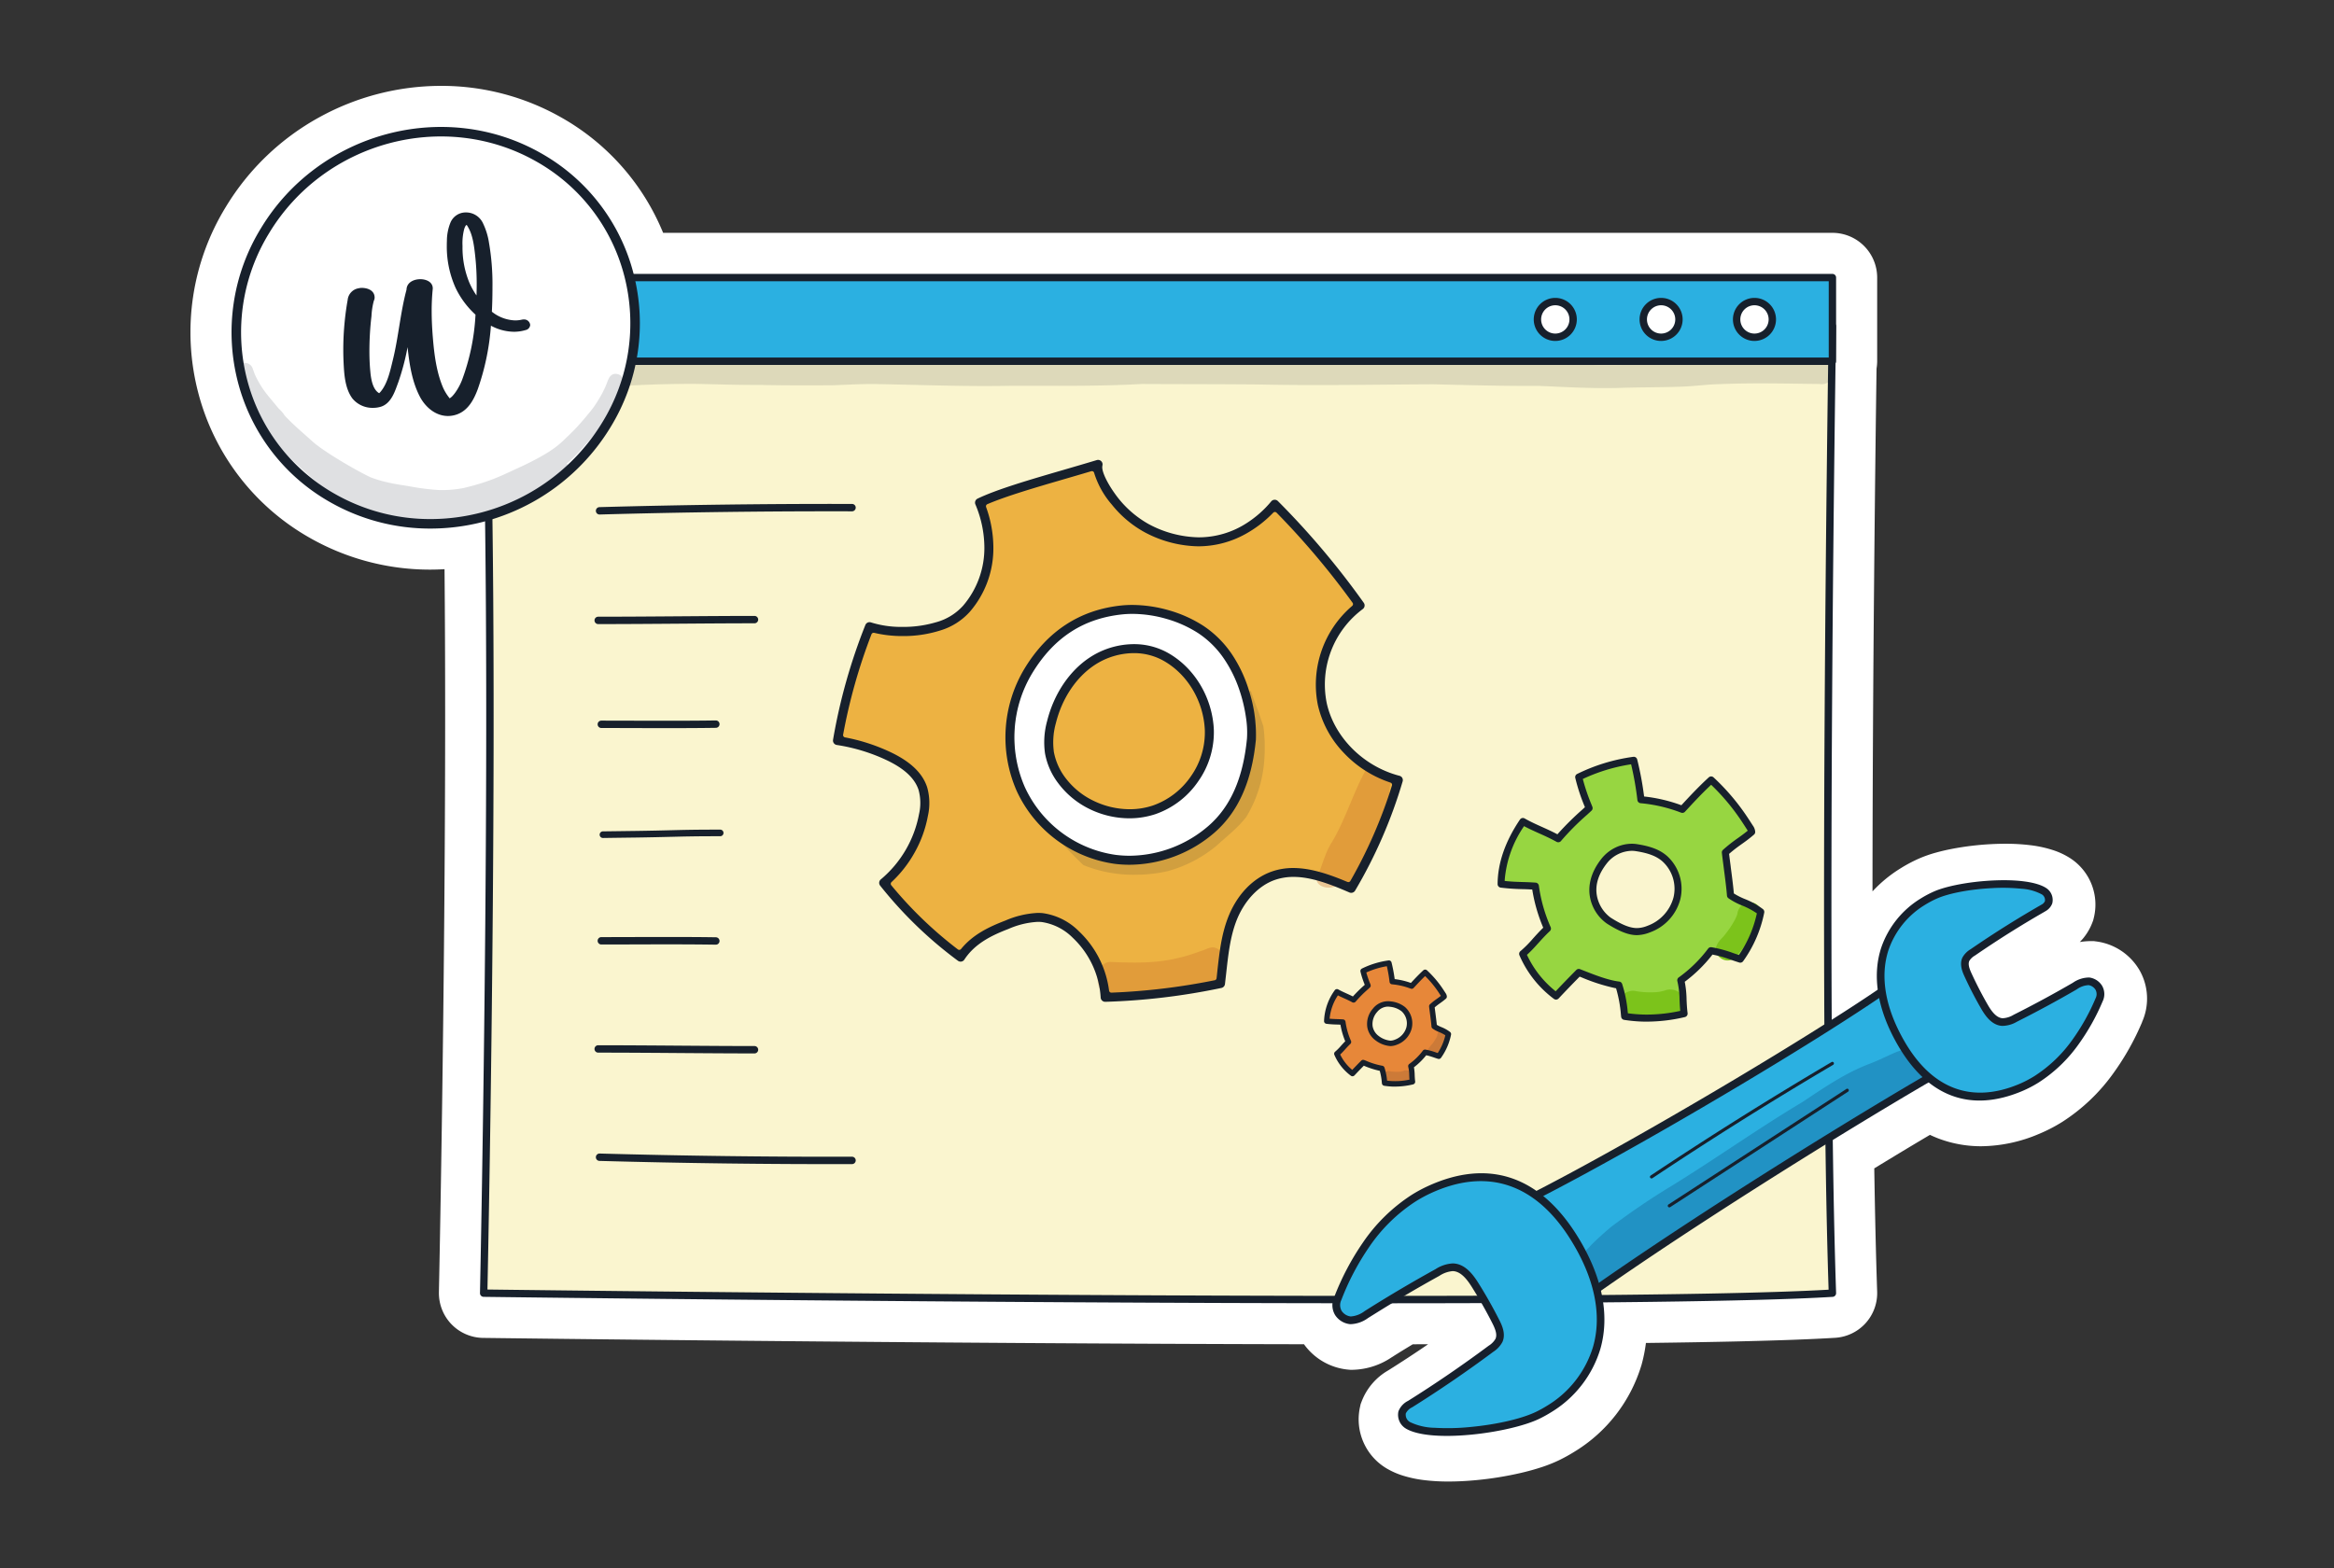 <svg xmlns="http://www.w3.org/2000/svg" xmlns:xlink="http://www.w3.org/1999/xlink" width="625" height="420" viewBox="0 0 625 420">
  <rect x="0" y="0" width="625" height="420" fill="#333333" stroke="none"/>
  <defs>
    <clipPath id="clip-path">
      <rect id="Rectangle_7136" data-name="Rectangle 7136" width="625" height="420" transform="translate(14406 2299)" fill="#e2e2e2" stroke="#c6c6c6" stroke-width="2" stroke-dasharray="10"/>
    </clipPath>
    <clipPath id="clip-path-2">
      <rect id="Rectangle_7147" data-name="Rectangle 7147" width="523.942" height="373.84" fill="none"/>
    </clipPath>
    <clipPath id="clip-path-3">
      <rect id="Rectangle_7139" data-name="Rectangle 7139" width="361.677" height="7.825" transform="translate(78.084 73.133)" fill="none"/>
    </clipPath>
    <clipPath id="clip-path-4">
      <rect id="Rectangle_7138" data-name="Rectangle 7138" width="361.673" height="7.823" transform="translate(78.086 73.135)" fill="none"/>
    </clipPath>
    <clipPath id="clip-path-5">
      <rect id="Rectangle_7141" data-name="Rectangle 7141" width="103.591" height="49.395" transform="translate(12.345 74.205)" fill="none"/>
    </clipPath>
    <clipPath id="clip-path-6">
      <rect id="Rectangle_7140" data-name="Rectangle 7140" width="103.591" height="49.387" transform="translate(12.345 74.213)" fill="none"/>
    </clipPath>
    <clipPath id="clip-path-7">
      <rect id="Rectangle_7143" data-name="Rectangle 7143" width="56.032" height="49.241" transform="translate(231.665 162.089)" fill="none"/>
    </clipPath>
    <clipPath id="clip-path-8">
      <rect id="Rectangle_7142" data-name="Rectangle 7142" width="56.027" height="49.236" transform="translate(231.67 162.094)" fill="none"/>
    </clipPath>
    <clipPath id="clip-path-9">
      <rect id="Rectangle_7144" data-name="Rectangle 7144" width="20.255" height="32.216" transform="translate(301.575 182.583)" fill="none"/>
    </clipPath>
    <clipPath id="clip-path-10">
      <rect id="Rectangle_7146" data-name="Rectangle 7146" width="34.132" height="13.165" transform="translate(242.927 230.758)" fill="none"/>
    </clipPath>
    <clipPath id="clip-path-11">
      <rect id="Rectangle_7145" data-name="Rectangle 7145" width="34.132" height="13.164" transform="translate(242.927 230.758)" fill="none"/>
    </clipPath>
    <clipPath id="clip-path-12">
      <rect id="Rectangle_7148" data-name="Rectangle 7148" width="17.214" height="7.599" transform="translate(382.849 242.038)" fill="none"/>
    </clipPath>
    <clipPath id="clip-path-13">
      <rect id="Rectangle_7149" data-name="Rectangle 7149" width="12.201" height="15.587" transform="translate(408.481 218.685)" fill="none"/>
    </clipPath>
    <clipPath id="clip-path-15">
      <rect id="Rectangle_7150" data-name="Rectangle 7150" width="91.658" height="63.098" transform="translate(372.803 257.667)" fill="none"/>
    </clipPath>
    <clipPath id="clip-path-16">
      <rect id="Rectangle_7152" data-name="Rectangle 7152" width="8.066" height="3.597" transform="translate(319.207 263.701)" fill="none"/>
    </clipPath>
    <clipPath id="clip-path-17">
      <rect id="Rectangle_7151" data-name="Rectangle 7151" width="8.064" height="3.56" transform="translate(319.209 263.738)" fill="none"/>
    </clipPath>
    <clipPath id="clip-path-18">
      <rect id="Rectangle_7154" data-name="Rectangle 7154" width="5.716" height="7.303" transform="translate(331.217 252.797)" fill="none"/>
    </clipPath>
    <clipPath id="clip-path-19">
      <rect id="Rectangle_7153" data-name="Rectangle 7153" width="5.716" height="7.302" transform="translate(331.217 252.798)" fill="none"/>
    </clipPath>
  </defs>
  <g id="maintenance-wordpress-illustration-grand" transform="translate(-14406 -2299)" clip-path="url(#clip-path)">
    <g id="Groupe_9209" data-name="Groupe 9209" transform="translate(14457 2322)">
      <g id="Groupe_9208" data-name="Groupe 9208" clip-path="url(#clip-path-2)">
        <path id="Tracé_33776" data-name="Tracé 33776" d="M522.593,250.778a15.34,15.34,0,0,0-.692-13.936l-.089-.156-.1-.153a15.762,15.762,0,0,0-11.3-7.352l-.737-.1h-.745a18.679,18.679,0,0,0-2.995.247,14.941,14.941,0,0,0,3.35-5.2l.221-.584.154-.606a14.8,14.8,0,0,0-6.35-16.094,19.663,19.663,0,0,0-4.292-2.048,31.554,31.554,0,0,0-6.29-1.4,54.292,54.292,0,0,0-6.707-.39q-1.854,0-3.8.1a77.382,77.382,0,0,0-10.246,1.216c-1.617.307-3.172.664-4.673,1.086a33.607,33.607,0,0,0-4.411,1.554,38.853,38.853,0,0,0-4.819,2.542l0,0c-.021.013-.041.028-.063.041l-.035.02h0a35.834,35.834,0,0,0-7.554,6.2c.027-58.1.751-116.307,1.084-140.057a12.045,12.045,0,0,0,.166-1.918V51.339a11.994,11.994,0,0,0-11.992-11.972H126.571a62.814,62.814,0,0,0-27.265-30.9A65.008,65.008,0,0,0,67.107,0,67.714,67.714,0,0,0,34.5,8.413a66.887,66.887,0,0,0-25.01,23.98A64.16,64.16,0,0,0,2.06,82.105a62.8,62.8,0,0,0,29.986,39.01,65.008,65.008,0,0,0,32.07,8.462h.129c1.266,0,2.53-.044,3.792-.117.116,12.728.166,25.911.166,39.138,0,76-1.647,153.419-1.672,154.517l0,.09v.159a12.03,12.03,0,0,0,3.26,8.235l.111.118.115.115a12.021,12.021,0,0,0,8.249,3.535h.112c1.855.023,117.672,1.515,219.806,1.7a16.429,16.429,0,0,0,11.881,6.8l.648.057.65-.018a19.355,19.355,0,0,0,10.249-3.311l.1-.063.013-.008.319-.191.183-.128,1.378-.864c1.226-.766,2.47-1.511,3.708-2.264l4.1-.005q-5.28,3.616-10.674,7a16.251,16.251,0,0,0-7.076,8.218l-.306.792-.182.83a15.289,15.289,0,0,0,7.241,16.478,20.631,20.631,0,0,0,4.053,1.8,31.771,31.771,0,0,0,6.022,1.286,52.553,52.553,0,0,0,6.368.358h.011q3.615,0,7.6-.387a90.873,90.873,0,0,0,11.865-1.93c1.86-.436,3.641-.925,5.338-1.48a38.471,38.471,0,0,0,4.9-1.952q2.023-.988,3.937-2.177v0l.069-.044c.02-.013.041-.024.061-.036v0a40.95,40.95,0,0,0,17.9-23.146l.039-.128.036-.13a41.151,41.151,0,0,0,1.133-5.7c9.127-.112,17.544-.253,25.039-.429,10.449-.245,19.112-.554,25.619-.953a11.99,11.99,0,0,0,11.266-11.967c0-.121,0-.241-.006-.361v-.04c-.331-9.819-.582-20.989-.772-33.017,5.26-3.211,10.3-6.248,14.909-8.977.756.355,1.524.687,2.307.986l.029.012.028.01a32.2,32.2,0,0,0,11.37,2.041,40.243,40.243,0,0,0,15.49-3.312l.005,0a42.387,42.387,0,0,0,6.142-3.174l.062-.038.063-.041a49.87,49.87,0,0,0,13.66-13.048,69.482,69.482,0,0,0,7.653-13.629Z" fill="#fff"/>
        <path id="Tracé_33777" data-name="Tracé 33777" d="M78.524,323.381s3.788-175.019,0-259.009H439.687s-2.83,175.128,0,259.009c-63.445,3.9-361.163,0-361.163,0" fill="#faf5cf"/>
        <path id="Tracé_33778" data-name="Tracé 33778" d="M318,326.088c-106.225,0-237.514-1.693-239.494-1.719a.987.987,0,0,1-.976-1v-.01c.038-1.751,3.745-175.948,0-258.943a.989.989,0,0,1,.944-1.032H439.684a.992.992,0,0,1,.988,1v.01c-.028,1.751-2.794,176.061,0,258.959a.987.987,0,0,1-.927,1.02c-21.029,1.29-68.211,1.721-121.743,1.721M79.53,322.406c18.956.241,296.361,3.689,359.134.045-2.636-80.01-.207-242.73.016-257.09H79.555c3.525,80.156.273,242.732-.024,257.044" fill="#17202c"/>
        <rect id="Rectangle_7137" data-name="Rectangle 7137" width="361.163" height="22.408" transform="translate(78.524 51.356)" fill="#2bb0e1"/>
        <path id="Tracé_33779" data-name="Tracé 33779" d="M439.684,74.752H78.521a.989.989,0,0,1-.988-.988V51.356a.989.989,0,0,1,.988-.99H439.684a.987.987,0,0,1,.988.99V73.764a.988.988,0,0,1-.988.988M79.511,72.774H438.7V52.338H79.511Z" fill="#17202c"/>
        <path id="Tracé_33780" data-name="Tracé 33780" d="M360.7,62.558a4.778,4.778,0,1,1,4.778,4.778,4.778,4.778,0,0,1-4.778-4.778" fill="#fff"/>
        <path id="Tracé_33781" data-name="Tracé 33781" d="M365.476,68.326a5.767,5.767,0,1,1,5.766-5.768v0a5.773,5.773,0,0,1-5.766,5.766m0-9.556a3.79,3.79,0,1,0,3.79,3.79,3.79,3.79,0,0,0-3.79-3.79" fill="#17202c"/>
        <path id="Tracé_33782" data-name="Tracé 33782" d="M389.036,62.558a4.778,4.778,0,1,1,4.778,4.778,4.778,4.778,0,0,1-4.778-4.778" fill="#fff"/>
        <path id="Tracé_33783" data-name="Tracé 33783" d="M393.814,68.326a5.767,5.767,0,1,1,5.765-5.768v0a5.772,5.772,0,0,1-5.765,5.766m0-9.556a3.79,3.79,0,1,0,3.79,3.79,3.791,3.791,0,0,0-3.79-3.79" fill="#17202c"/>
        <g id="Groupe_9189" data-name="Groupe 9189" opacity="0.129">
          <g id="Groupe_9188" data-name="Groupe 9188">
            <g id="Groupe_9187" data-name="Groupe 9187" clip-path="url(#clip-path-3)">
              <g id="Groupe_9186" data-name="Groupe 9186">
                <g id="Groupe_9185" data-name="Groupe 9185" clip-path="url(#clip-path-4)">
                  <path id="Tracé_33784" data-name="Tracé 33784" d="M438.425,74.783a2.824,2.824,0,0,0-1.446-.362c-.9-.1-1.812-.01-2.711-.111-3.7-.178-7.4-.273-11.1-.352-11.117-.379-22.192.9-33.3.707-5.653.063-11.307.243-16.96.008-4.379-.036-8.734-.494-13.109-.6-12.65.083-25.281-.929-37.931-.634q-16.466.219-32.928-.178c-8.764-.089-17.525-.008-26.289-.065-7.307-.279-14.587.466-21.89.454-15.992.227-32,.257-47.985-.219-5.833-.091-11.676-.288-17.5.083-4.889.283-9.789.1-14.684.168-5.42-.018-10.84-.069-16.262-.087-6.386-.275-12.777-.421-19.167-.194-5.211.008-10.408.407-15.614.559-4.794.01-9.587.085-14.381.067a103.7,103.7,0,0,0-10.666-.186c-1.865.162-4.039-.484-5.507.956a3.233,3.233,0,0,0,2.266,5.472c4.2.138,8.422-.036,12.617.364,6.169.2,12.36.233,18.525-.067,7.566-.488,15.144-.763,22.728-.747,5.857.117,11.712.326,17.572.294,6.426.128,12.856.128,19.282.081,4.173-.134,8.343-.425,12.522-.3,11.642.217,23.279.664,34.927.445,11.763-.032,23.532.168,35.283-.484,10.495.057,20.991.03,31.485.134,15.571.344,31.14.01,46.708-.051,9.453.225,18.9.478,28.359.433,7.082.31,14.17.727,21.262.539,5.647-.2,11.3-.13,16.948-.348,3.409-.124,6.8-.611,10.206-.678,8.854-.36,17.713-.132,26.563-.032a3.228,3.228,0,0,0,2.739-.779,2.768,2.768,0,0,0-.553-4.3" fill="#17202c"/>
                </g>
              </g>
            </g>
          </g>
        </g>
        <path id="Tracé_33785" data-name="Tracé 33785" d="M414.037,62.558a4.778,4.778,0,1,1,4.778,4.778,4.778,4.778,0,0,1-4.778-4.778" fill="#fff"/>
        <path id="Tracé_33786" data-name="Tracé 33786" d="M418.815,68.326a5.767,5.767,0,1,1,5.766-5.768v0a5.773,5.773,0,0,1-5.766,5.766m0-9.556a3.79,3.79,0,1,0,3.79,3.79,3.79,3.79,0,0,0-3.79-3.79" fill="#17202c"/>
        <path id="Tracé_33787" data-name="Tracé 33787" d="M19.976,38.778c15.238-25.2,48.049-33.99,73.288-19.626S126.61,65.593,111.373,90.8s-48.049,33.991-73.288,19.626S4.739,63.978,19.976,38.778" fill="#fff"/>
        <g id="Groupe_9194" data-name="Groupe 9194" opacity="0.14">
          <g id="Groupe_9193" data-name="Groupe 9193">
            <g id="Groupe_9192" data-name="Groupe 9192" clip-path="url(#clip-path-5)">
              <g id="Groupe_9191" data-name="Groupe 9191">
                <g id="Groupe_9190" data-name="Groupe 9190" clip-path="url(#clip-path-6)">
                  <path id="Tracé_33788" data-name="Tracé 33788" d="M113.895,77.136c-1.686-.032-2.049,1.686-2.565,2.945a28.4,28.4,0,0,1-2.14,4.113,25.6,25.6,0,0,1-2.87,3.924c.2-.2-1.551,1.933-3.448,3.936-1.749,1.784-1.445,1.432-2.63,2.565-2.59,2.609-5.68,4.475-11.391,7.232-5.34,2.4-7.849,3.939-15.484,5.822a30.083,30.083,0,0,1-6.957.582,63.3,63.3,0,0,1-7.13-.879h.04c-2.042-.375-4.109-.613-6.133-1.079a32.927,32.927,0,0,1-4.893-1.425c-3.634-1.668-12.964-7.1-15.785-9.779-2.136-1.942-4.367-3.788-6.38-5.859-1.684-1.662-.616-.921-2.376-2.7-.038-.032-.078-.048-.117-.078-2.8-3.486-4.285-4.777-6.249-8.843-.261-.6-.146-.318-.677-1.775a2.221,2.221,0,0,0-4.283,0,4.574,4.574,0,0,0,.564,2.751,32.863,32.863,0,0,0,3.093,5.728c.755,1.168,1.564,2.294,2.405,3.392a2.5,2.5,0,0,0-.947,1.882,2.524,2.524,0,0,0-.566-.2c-1.594-.475,18.386,19.989,27.713,24.493,7.763,3.7,28.652,3.3,26.1,3.381-8.741.765-15.991.41-22.857-1.673,2.577.3,5.2.352,7.778.558,2.99.182,5.954.707,8.952.781a75.148,75.148,0,0,0,9.629-.387,81.078,81.078,0,0,0,16.082-5.507,40.07,40.07,0,0,0,8.931-5.7c.6-.583,1.438-1.022,1.721-1.843a2.3,2.3,0,0,0-.254-2.337,32.913,32.913,0,0,0,4.043-3.99c.74-.838,3.1-3.292,4.836-5.611,1.227-1.8,2.357-3.67,3.478-5.539a37.762,37.762,0,0,0,2.414-5.3c.831-1.558.356-3.471-1.651-3.58m-92.1,19.541c-.348-.633-.714-1.258-1.074-1.885.851,1.019,1.707,2.038,2.593,3.027a36.1,36.1,0,0,0,3.163,4.594c-.119-.116-.246-.223-.362-.34a33.887,33.887,0,0,1-4.32-5.4" fill="#17202c"/>
                </g>
              </g>
            </g>
          </g>
        </g>
        <path id="Tracé_33789" data-name="Tracé 33789" d="M64.237,118.581a53.979,53.979,0,0,1-26.782-7.045A51.807,51.807,0,0,1,12.71,79.351a53.2,53.2,0,0,1,6.174-41.228C34.451,12.374,68.1,3.368,93.894,18.05a51.805,51.805,0,0,1,24.745,32.187,53.2,53.2,0,0,1-6.176,41.227,56.47,56.47,0,0,1-48.226,27.118M21.067,39.445h0a50.671,50.671,0,0,0-5.888,39.264,49.279,49.279,0,0,0,23.538,30.612,51.458,51.458,0,0,0,25.533,6.715,53.9,53.9,0,0,0,46.031-25.892,50.667,50.667,0,0,0,5.888-39.262A49.278,49.278,0,0,0,92.632,20.268c-24.6-14-56.707-5.4-71.566,19.177" fill="#17202c"/>
        <path id="Tracé_33790" data-name="Tracé 33790" d="M89.235,62.567a2.214,2.214,0,0,0-.5.057,8.072,8.072,0,0,1-1.78.2,10.515,10.515,0,0,1-6.242-2.333c.1-1.943.148-3.876.157-5.776,0-.224,0-.449,0-.673a64.98,64.98,0,0,0-.921-11.982,18.442,18.442,0,0,0-1.581-5.187,5,5,0,0,0-4.51-2.97l-.211,0a4.413,4.413,0,0,0-4.042,2.764,13.124,13.124,0,0,0-.933,4.809q-.028.66-.028,1.321a26.945,26.945,0,0,0,2.373,11.353,23.4,23.4,0,0,0,5.313,7.138,58.521,58.521,0,0,1-3.583,17.44,15.486,15.486,0,0,1-1.819,3.4,9.091,9.091,0,0,1-.966,1.154l-.009.006-.4.316-.129.1A12.982,12.982,0,0,1,67.7,80.96c-1.8-4.146-2.406-8.883-2.782-13.43-.2-2.395-.325-4.811-.325-7.22a58.1,58.1,0,0,1,.282-5.878l.011-.234c-.047-1.719-1.8-2.411-3.335-2.413-1.6,0-3.455.732-3.677,2.546-.01.109-.016.2-.024.291C56.195,60.8,55.715,67.265,54.21,73.367c-.695,2.842-1.374,6.087-3.087,8.3a4.207,4.207,0,0,1-.591.652.3.3,0,0,1-.03-.013c-1.665-.984-2.145-3.624-2.335-5.774-.175-1.812-.246-3.645-.246-5.481,0-1.366.039-2.734.106-4.094q.129-2.642.445-5.27a19.435,19.435,0,0,1,.628-4.1h0a2.065,2.065,0,0,0,.218-.9,2.677,2.677,0,0,0-.11-.726c-.456-1.416-2.078-1.828-3.28-1.85a3.37,3.37,0,0,0-.855.1A3.512,3.512,0,0,0,42.1,57.329q-.5,2.816-.786,5.663a76.563,76.563,0,0,0-.389,7.678q0,1.7.078,3.387c.15,3.061.339,6.965,2.38,9.7a6.947,6.947,0,0,0,5.52,2.488,7.067,7.067,0,0,0,2.225-.346c2.758-.971,3.692-4.307,4.494-6.418a64.073,64.073,0,0,0,2.521-9.5c.462,4.443,1.174,9.217,3.286,13.258,1.5,2.859,4.241,5.182,7.527,5.19a7.218,7.218,0,0,0,2.528-.468c3.013-1.142,4.489-4.125,5.469-6.765a65.377,65.377,0,0,0,3.508-16.961,13.289,13.289,0,0,0,6.158,1.631,10.916,10.916,0,0,0,3.092-.445,1.523,1.523,0,0,0,1.264-1.377,1.63,1.63,0,0,0-1.743-1.476m-14.6-9.989a24.525,24.525,0,0,1-1.781-9.448c0-.1,0-.206,0-.309a15.02,15.02,0,0,1,.453-4.467,4.173,4.173,0,0,1,.325-.785c.15-.249.27-.307.31-.3l.063.011-.011.008a3.817,3.817,0,0,1,.407.661c1.219,2.1,1.558,4.982,1.839,7.489a68.9,68.9,0,0,1,.413,7.779c0,.973-.022,1.946-.053,2.919a19.666,19.666,0,0,1-1.967-3.561m2.223,3.905h0l.238.008Z" fill="#17202c"/>
        <path id="Tracé_33791" data-name="Tracé 33791" d="M109.565,114.815a.988.988,0,0,1-.028-1.976c22.416-.622,45.165-.911,67.62-.856a.989.989,0,0,1,0,1.978c-22.427-.055-45.163.231-67.559.854Z" fill="#17202c"/>
        <path id="Tracé_33792" data-name="Tracé 33792" d="M109.188,144.167a.989.989,0,0,1,0-1.978c7.2,0,14.863-.057,22.275-.113,7.027-.051,13.664-.1,19.576-.1a.989.989,0,1,1,0,1.978h0c-5.906,0-12.538.049-19.562.1-7.414.055-15.083.113-22.289.113" fill="#17202c"/>
        <path id="Tracé_33793" data-name="Tracé 33793" d="M127.669,172.036c-3.241,0-6.485-.01-9.558-.018-2.851-.01-5.588-.018-8.088-.018a.988.988,0,0,1,0-1.976h0c2.5,0,5.238.008,8.094.016,7.331.024,15.642.045,22.546-.063h.016a.989.989,0,1,1,.014,1.978c-4.023.063-8.52.081-13.024.081" fill="#17202c"/>
        <path id="Tracé_33794" data-name="Tracé 33794" d="M109.565,285.981a.988.988,0,0,0-.028,1.976c22.416.622,45.165.911,67.62.856a.989.989,0,0,0,0-1.978c-22.427.055-45.163-.231-67.559-.854Z" fill="#17202c"/>
        <path id="Tracé_33795" data-name="Tracé 33795" d="M109.188,256.977a.989.989,0,0,0,0,1.978c7.2,0,14.863.057,22.275.113,7.027.051,13.664.1,19.576.1a.989.989,0,0,0,0-1.978h0c-5.906,0-12.538-.049-19.562-.1-7.414-.055-15.083-.113-22.289-.113" fill="#17202c"/>
        <path id="Tracé_33796" data-name="Tracé 33796" d="M127.669,227.977c-3.241,0-6.485.01-9.558.018-2.851.01-5.588.018-8.088.018a.988.988,0,0,0,0,1.976h0c2.5,0,5.238-.008,8.094-.016,7.331-.024,15.642-.045,22.546.063h.016a.989.989,0,1,0,.014-1.978c-4.023-.063-8.52-.081-13.024-.081" fill="#17202c"/>
        <path id="Tracé_33797" data-name="Tracé 33797" d="M110.48,201.461h-.013a.887.887,0,0,1-.01-1.774c2.237-.024,5.016-.062,7.7-.1h.191c4.808-.064,7.66-.137,10.177-.2h.027c3.644-.093,6.523-.166,13.274-.166a.884.884,0,1,1,0,1.767c-6.772,0-9.637.075-13.263.168H128.4c-2.5.063-5.33.135-10.024.2h-.3l-2.864.038-1.448.019Z" fill="#17202c"/>
        <path id="Tracé_33798" data-name="Tracé 33798" d="M181.84,144.872c5.685,2.028,19.95,2.334,25.98-4.853,8.539-10.167,6.263-21.931,3.476-28.364,6.717-3.225,19.317-6.51,31.745-10.252-.827,2.972,5.082,13.016,13.055,17.1,18.181,9.313,30.334-1.652,34.239-6.422a215.046,215.046,0,0,1,22.867,27.1,26.381,26.381,0,0,0-10.129,26.354c2.11,9.735,10.36,17.851,20.372,20.445a127.885,127.885,0,0,1-12.615,28.99c-6.6-2.853-13.981-5.749-20.784-3.41-5.315,1.828-9.185,6.642-11.165,11.9s-2.325,10.978-3.058,17.011a175.693,175.693,0,0,1-30.876,3.67,25.277,25.277,0,0,0-7.885-16.85,15.773,15.773,0,0,0-8.983-4.51c-3.232-.315-6.424.757-9.456,1.918-4.563,1.753-9.372,4.057-12.4,8.692a109.151,109.151,0,0,1-20.6-19.9,31.075,31.075,0,0,0,10.646-18.174,14.621,14.621,0,0,0-.15-7.04c-1.3-4.068-5.135-6.774-8.981-8.629a49.43,49.43,0,0,0-13.891-4.27,149.834,149.834,0,0,1,8.587-30.5" fill="#edb242"/>
        <path id="Tracé_33799" data-name="Tracé 33799" d="M271.607,145.624a34.326,34.326,0,0,0-21.25-5.236c-10.972,1.177-19.088,6.768-24.843,16.181a34.667,34.667,0,0,0-2.132,31.751,32.914,32.914,0,0,0,25.432,18.888,33.457,33.457,0,0,0,25.648-8.081c6.957-6.072,9.8-14.943,10.7-24.132.453-4.633-1.406-21.391-13.555-29.371M259.177,193.9a22.674,22.674,0,0,1-24.8-7.845,17.549,17.549,0,0,1-3.3-7.447,20.3,20.3,0,0,1,.546-8.16c1.606-6.5,5.3-12.628,10.888-16.316s13.143-4.6,19.09-1.531c7.379,3.81,11.953,11.9,12.3,19.932A22.241,22.241,0,0,1,259.177,193.9" fill="#fff"/>
        <g id="Groupe_9199" data-name="Groupe 9199" opacity="0.129">
          <g id="Groupe_9198" data-name="Groupe 9198">
            <g id="Groupe_9197" data-name="Groupe 9197" clip-path="url(#clip-path-7)">
              <g id="Groupe_9196" data-name="Groupe 9196">
                <g id="Groupe_9195" data-name="Groupe 9195" clip-path="url(#clip-path-8)">
                  <path id="Tracé_33800" data-name="Tracé 33800" d="M287.3,171.516c-.37-1.1-.739-2.2-1.12-3.3-.715-2.053-1.558-4.059-2.211-6.127a1.809,1.809,0,0,0-.381.044c-2.259,1.005-1.034,2.64-.968,4.693.233,2.02.684,4,.955,6.017a30.612,30.612,0,0,1,.167,6.1l-.051.167c-.306,1.131-.81,2.191-1.113,3.322-1.362,4.691-1.9,6.127-4.543,9.845-.167.207-.416.526-.59.779-.2.35-.964,1.408-1.2,1.74-.066.084-.117.15-.147.191-.114.145-.229.293-.348.433-.337.493-2.011,2.152-2.006,2.224-2.286,1.762-2.066,1.718-4.567,3.544a45.809,45.809,0,0,1-5.848,3.234,27.332,27.332,0,0,1-9.352,2.662,67.82,67.82,0,0,1-8.9-.33c-4.578-.884-5.641-1.659-9.564-3.839-1.186-.675-2.317-2.114-3.788-1.855-.022,0-.037.018-.059.024q1.587,1.724,3.205,3.41c1.384,1.437,2.8,2.834,4.226,4.226a35.8,35.8,0,0,0,14.352,2.579,37.931,37.931,0,0,0,8.23-.955,34.814,34.814,0,0,0,12.97-6.712c2.77-2.534,5.824-4.849,8.114-7.856a34.015,34.015,0,0,0,4.854-16.4,41.551,41.551,0,0,0-.317-7.859" fill="#17202c"/>
                </g>
              </g>
            </g>
          </g>
        </g>
        <g id="Groupe_9202" data-name="Groupe 9202" opacity="0.35" style="isolation: isolate">
          <g id="Groupe_9201" data-name="Groupe 9201">
            <g id="Groupe_9200" data-name="Groupe 9200" clip-path="url(#clip-path-9)">
              <path id="Tracé_33801" data-name="Tracé 33801" d="M321.673,184.913c-.66-1.357-6.075-3.247-6.842-1.822-3.408,6.017-5.6,13.622-9.232,19.575-1.527,2.4-2.247,5.1-3.219,7.644a4.361,4.361,0,0,0-.791,2.009c-.271,2.1,3.281,3.227,5.436,1.824.845-.467,4.436,1.171,4.8.486a7.643,7.643,0,0,0,.909-1.059c3.62-5.238,4.942-11.052,7.87-16.475,1.448-2.821-.418-8,1.02-10.828a1.362,1.362,0,0,0,.044-1.353" fill="#cb732c"/>
            </g>
          </g>
        </g>
        <g id="Groupe_9207" data-name="Groupe 9207" opacity="0.35">
          <g id="Groupe_9206" data-name="Groupe 9206">
            <g id="Groupe_9205" data-name="Groupe 9205" clip-path="url(#clip-path-10)">
              <g id="Groupe_9204" data-name="Groupe 9204">
                <g id="Groupe_9203" data-name="Groupe 9203" clip-path="url(#clip-path-11)">
                  <path id="Tracé_33802" data-name="Tracé 33802" d="M274.562,230.918c-1.339-.548-2.61.463-3.907.794-8.64,3.213-14.46,3.362-24.368,2.953-4.476.142-4.484,8.942,0,9.109,7.531.287,15.185.419,22.533-2.114,1.73-.539,3.464-1.059,5.173-1.7a4.1,4.1,0,0,0,2.6-2.344c1.139-2.483.061-5.952-2.033-6.693" fill="#cb732c"/>
                </g>
              </g>
            </g>
          </g>
        </g>
        <path id="Tracé_33803" data-name="Tracé 33803" d="M258.517,195.034a22.991,22.991,0,0,0,11.39-8.813l0,0a22.764,22.764,0,0,0,4.144-13.094c0-.215,0-.431-.01-.646v0c-.38-8.864-5.455-17.084-12.945-20.952a18.563,18.563,0,0,0-8.362-1.99h-.124a21.7,21.7,0,0,0-11.821,3.587c-5.456,3.6-9.6,9.806-11.394,17.025h0v0a21.277,21.277,0,0,0-.561,8.647v.006a18.76,18.76,0,0,0,3.523,7.965h0a23.043,23.043,0,0,0,8.43,6.947,24.4,24.4,0,0,0,10.623,2.473v0h.063a22.092,22.092,0,0,0,7.041-1.153Zm-27.308-16.628a18.941,18.941,0,0,1,.524-7.667v0c1.642-6.643,5.43-12.332,10.381-15.6a19.283,19.283,0,0,1,10.487-3.195l0,0h.116a16.138,16.138,0,0,1,7.267,1.729c6.729,3.471,11.306,10.9,11.646,18.911q.009.3.009.589a20.36,20.36,0,0,1-3.7,11.708v0a20.58,20.58,0,0,1-10.2,7.875,19.372,19.372,0,0,1-6.151,1h-.08a22.268,22.268,0,0,1-9.6-2.218,20.47,20.47,0,0,1-7.616-6.2,16.453,16.453,0,0,1-3.086-6.93" fill="#17202c"/>
        <path id="Tracé_33804" data-name="Tracé 33804" d="M283.345,161.617h0a36.556,36.556,0,0,0-4.327-9.165,27.663,27.663,0,0,0-7.8-7.835h0a34.262,34.262,0,0,0-9.079-4.107,36.166,36.166,0,0,0-9.951-1.473h-.056a28.481,28.481,0,0,0-2.949.154c-11.007,1.181-19.682,6.825-25.749,16.754a35.714,35.714,0,0,0-2.2,32.872v0A34.126,34.126,0,0,0,247.617,208.4h0a31.533,31.533,0,0,0,3.8.23h.024v0a35.089,35.089,0,0,0,22.766-8.6c6.382-5.571,10.012-13.734,11.1-24.921V175.1q.02-.627.02-1.255a38.588,38.588,0,0,0-1.989-12.228m-35.429,44.389a31.676,31.676,0,0,1-24.481-18.186,33.253,33.253,0,0,1,2.061-30.627c5.749-9.4,13.568-14.5,23.948-15.615a25.926,25.926,0,0,1,2.743-.145h.045l.006,0a33.308,33.308,0,0,1,9.223,1.367,31.83,31.83,0,0,1,8.442,3.82,25.141,25.141,0,0,1,6.9,6.878,34.22,34.22,0,0,1,4.045,8.183,41.192,41.192,0,0,1,1.836,7.7h0a25.5,25.5,0,0,1,.288,3.823q0,.834-.054,1.666c-1.033,10.574-4.4,18.2-10.291,23.34a32.622,32.622,0,0,1-21.15,8.008,29.411,29.411,0,0,1-3.559-.216" fill="#17202c"/>
        <path id="Tracé_33805" data-name="Tracé 33805" d="M324.506,185.374a1.2,1.2,0,0,0-.746-.569c-9.673-2.507-17.512-10.365-19.5-19.534a25.2,25.2,0,0,1,9.658-25.127,1.209,1.209,0,0,0,.279-1.672A215.29,215.29,0,0,0,291.2,111.218a1.214,1.214,0,0,0-.847-.359h-.07a1.226,1.226,0,0,0-.877.445,28.419,28.419,0,0,1-6.6,5.834,23.617,23.617,0,0,1-12.792,3.79,29.383,29.383,0,0,1-13.356-3.51,27.577,27.577,0,0,1-9.288-8.44h0c-1.669-2.351-3.216-5.292-3.209-6.837a1.748,1.748,0,0,1,.044-.408l0-.029v-.024a1.177,1.177,0,0,0,.041-.293,1.205,1.205,0,0,0-1.2-1.2h0a1.3,1.3,0,0,0-.347.05h0c-2.826.853-5.617,1.667-8.709,2.568-9.236,2.692-17.958,5.232-23.208,7.751a1.2,1.2,0,0,0-.585,1.563,29.9,29.9,0,0,1,2.4,11.513,23.734,23.734,0,0,1-5.69,15.6,15.063,15.063,0,0,1-7.284,4.451h0a30.727,30.727,0,0,1-8.643,1.24h-.271c-.162,0-.324,0-.485,0a27.038,27.038,0,0,1-7.976-1.2h0a1.242,1.242,0,0,0-.4-.07h0a1.207,1.207,0,0,0-1.122.765,151.9,151.9,0,0,0-8.654,30.745l-.017.2a1.188,1.188,0,0,0,.229.7,1.2,1.2,0,0,0,.791.485,48.2,48.2,0,0,1,13.552,4.16c4.655,2.248,7.372,4.841,8.357,7.911a13.182,13.182,0,0,1,.112,6.453v.005a30.021,30.021,0,0,1-10.229,17.474h0a1.2,1.2,0,0,0-.185,1.661h0a110.141,110.141,0,0,0,20.817,20.123h0a1.215,1.215,0,0,0,.734.246h.01l.17-.014h0l.021,0a1.2,1.2,0,0,0,.8-.528c2.821-4.317,7.34-6.5,11.826-8.224l.006,0a22.371,22.371,0,0,1,7.853-1.889c.353,0,.7.017,1.042.05a14.758,14.758,0,0,1,8.278,4.191l0,0a24,24,0,0,1,7.5,16.035,1.211,1.211,0,0,0,1.2,1.139h.042a176.225,176.225,0,0,0,31.09-3.713,1.205,1.205,0,0,0,.95-1.035h0c.1-.885.2-1.775.3-2.637l.017-.15.016-.143h0l.022-.193c.537-4.838,1.048-9.4,2.63-13.608,2.064-5.474,5.975-9.652,10.43-11.183a14.967,14.967,0,0,1,4.812-.794h.146c4.887,0,10.065,2.056,14.963,4.173a1.215,1.215,0,0,0,1.508-.487v0a129.423,129.423,0,0,0,12.735-29.264,1.226,1.226,0,0,0-.1-.938m-13.9,27.6a.633.633,0,0,1-.544.312l-.24-.049c-4.385-1.84-9.537-3.727-14.488-3.728h-.147a17.227,17.227,0,0,0-5.54.916c-5.23,1.8-9.563,6.4-11.9,12.619-1.694,4.5-2.217,9.205-2.771,14.178v.038q-.025.213-.048.426l-.013.116-.017.146V238c-.018.152-.034.3-.051.455l-.03.265c-.01.1-.022.2-.033.3h0a.628.628,0,0,1-.5.543,173.762,173.762,0,0,1-27.646,3.326h-.026a.631.631,0,0,1-.62-.548,26.493,26.493,0,0,0-8.1-15.92h0l0,0h0a16.894,16.894,0,0,0-9.683-4.833h0c-.407-.04-.833-.06-1.268-.06l-.008,0a24.7,24.7,0,0,0-8.724,2.055h0c-4.253,1.632-8.65,3.685-11.851,7.613a.621.621,0,0,1-.483.232h0a.619.619,0,0,1-.383-.133l0,0a107.491,107.491,0,0,1-17.819-17.171.619.619,0,0,1-.138-.391.629.629,0,0,1,.2-.457,32.243,32.243,0,0,0,6.291-8.1,31.725,31.725,0,0,0,3.453-9.631v-.006a15.461,15.461,0,0,0-.185-7.62l0,0c-1.2-3.756-4.354-6.811-9.6-9.346a50.292,50.292,0,0,0-12.416-4.062.628.628,0,0,1-.51-.615l.01-.11a149.694,149.694,0,0,1,7.593-26.891.628.628,0,0,1,.581-.4l.162.019a32.51,32.51,0,0,0,7.431.86h.484a32.486,32.486,0,0,0,9.673-1.473h0a17.278,17.278,0,0,0,8.056-5.092v0a25.976,25.976,0,0,0,6.238-16q.015-.49.015-.979a32.088,32.088,0,0,0-1.945-11l-.038-.213a.627.627,0,0,1,.378-.574c5.163-2.207,12.973-4.485,21.241-6.895l.023-.007.8-.234c2.295-.668,4.118-1.2,5.737-1.686l.192-.027a.623.623,0,0,1,.307.081.615.615,0,0,1,.294.394l0,.009a23.635,23.635,0,0,0,4.771,8.528h0l0,0a29.062,29.062,0,0,0,8.78,7.372,31.455,31.455,0,0,0,14.344,3.756h0a26.042,26.042,0,0,0,12.64-3.305,31.356,31.356,0,0,0,7.417-5.7.611.611,0,0,1,.445-.192h0a.63.63,0,0,1,.45.188,211.451,211.451,0,0,1,20.355,24.13.629.629,0,0,1-.109.844,27.734,27.734,0,0,0-9.2,26.495v0a27.222,27.222,0,0,0,6.852,12.758h0a30.241,30.241,0,0,0,12.6,8.069.63.63,0,0,1,.428.6l-.027.184a128.092,128.092,0,0,1-11.142,25.573" fill="#17202c"/>
        <path id="Tracé_33806" data-name="Tracé 33806" d="M420.5,221.263c-3.148-2.435-5.512-2.552-8.116-4.434-.229-3.092-1.019-8.384-1.371-11.493,2.948-2.637,4.485-3.277,7.047-5.5a2.426,2.426,0,0,0-.521-1.243c-.633-.984-1.267-1.969-1.928-2.932a58.316,58.316,0,0,0-8.406-9.743c-2.906,2.668-5.31,5.276-7.713,7.881a41.007,41.007,0,0,0-11.092-2.59,84.28,84.28,0,0,0-1.916-10.553,47.9,47.9,0,0,0-14.74,4.5,53.137,53.137,0,0,0,2.779,8.314,82.791,82.791,0,0,0-8.25,8.207c-3.428-1.9-6.266-2.811-9.479-4.631-3.45,5.112-5.8,10.84-5.827,16.767,3.666.469,5.814.322,9.171.561a42.315,42.315,0,0,0,3.235,11.353c-2.731,2.553-4.248,4.817-6.631,6.769a27.791,27.791,0,0,0,8.931,11.306c2.39-2.538,3.911-4.106,6.089-6.31,3.2,1.246,7.275,2.957,10.7,3.372a36.779,36.779,0,0,1,1.577,8.382,40.853,40.853,0,0,0,15.919-.741c-.457-3.666-.1-5.768-.893-8.928a36.865,36.865,0,0,0,8.081-7.921,48.788,48.788,0,0,1,7.859,2.26,32.777,32.777,0,0,0,5.488-12.653m-30.048,4.622c-2.326.833-4.659,1.563-10.706-2.319-2.376-1.526-7.5-7.949-1.172-15.95a9.475,9.475,0,0,1,8.624-3.56c3.2.5,5.646,1.288,7.546,2.925a10.894,10.894,0,0,1,3.3,10.624,12.06,12.06,0,0,1-7.593,8.279" fill="#97d641"/>
      </g>
    </g>
    <g id="Groupe_9211" data-name="Groupe 9211" transform="translate(14457 2322)">
      <g id="Groupe_9210" data-name="Groupe 9210" clip-path="url(#clip-path-12)">
        <path id="Tracé_33807" data-name="Tracé 33807" d="M394.784,242.32c-.057.014-.136.035-.261.07a11.455,11.455,0,0,1-1.382.3c-.141.017-.28.037-.421.049a23.774,23.774,0,0,1-5.449-.217,3.583,3.583,0,0,0-2.383.153c-2.938,1.073-2.613,5.6.4,6.345a28.075,28.075,0,0,0,9.434.342c.356-.059.831-.137,1.109-.186a3.7,3.7,0,0,0,3.913-2.2c1.384-3.2-2.056-5.816-4.963-4.653" fill="#7cc31b"/>
      </g>
    </g>
    <g id="Groupe_9213" data-name="Groupe 9213" transform="translate(14457 2322)">
      <g id="Groupe_9212" data-name="Groupe 9212" clip-path="url(#clip-path-13)">
        <path id="Tracé_33808" data-name="Tracé 33808" d="M420.642,221.417c-.669-3.96-5.957-3.443-6.435.448-.071.242-.163.476-.256.711-.123.264-.292.622-.421.862a24.845,24.845,0,0,1-2.474,3.727c-.721,1-1.8,1.79-2.291,2.925-1.391,2.934,2.663,5.628,4.895,3.3a38.943,38.943,0,0,0,5.843-8.019c.49-1.252,1.38-2.566,1.142-3.953" fill="#7cc31b"/>
      </g>
    </g>
    <g id="Groupe_9228" data-name="Groupe 9228" transform="translate(14457 2322)">
      <g id="Groupe_9227" data-name="Groupe 9227" clip-path="url(#clip-path-2)">
        <path id="Tracé_33809" data-name="Tracé 33809" d="M389.99,250.656h-.035a38.128,38.128,0,0,1-6.054-.481.947.947,0,0,1-.789-.826l-.054-.484a34.776,34.776,0,0,0-1.221-6.849l-.086-.3-.307-.054a49.6,49.6,0,0,1-8.957-2.876l-.034-.013L372,238.6l-.231.236c-1.919,1.948-3.383,3.469-5.4,5.613a.96.96,0,0,1-.693.3.934.934,0,0,1-.564-.187,28.708,28.708,0,0,1-9.24-11.692.953.953,0,0,1,.274-1.1A30.589,30.589,0,0,0,359.5,228.4l.014-.016.018-.021c.754-.838,1.534-1.7,2.478-2.636l.238-.236-.128-.31a43.377,43.377,0,0,1-2.749-9.518l-.063-.4-.4-.019c-.752-.041-1.473-.064-2.11-.084h-.14a55.942,55.942,0,0,1-5.8-.406.949.949,0,0,1-.828-.943c.027-5.628,2.043-11.446,5.991-17.293a.946.946,0,0,1,1.248-.293c1.574.892,3.029,1.548,4.571,2.243h.007l.06.027.047.021.023.011c1.126.506,2.4,1.079,3.723,1.765l.351.181.258-.295a79.191,79.191,0,0,1,6.429-6.344l.675-.622-.125-.319a49.19,49.19,0,0,1-2.457-7.522.941.941,0,0,1,.489-1.056,48.771,48.771,0,0,1,15.036-4.594.73.73,0,0,1,.147-.012.94.94,0,0,1,.907.722,84.691,84.691,0,0,1,1.8,9.527l.052.385.386.046a41.846,41.846,0,0,1,9.28,2.187l.312.113.226-.243c2.241-2.423,4.47-4.8,7.112-7.225a.936.936,0,0,1,.638-.248.949.949,0,0,1,.644.253,59.337,59.337,0,0,1,8.543,9.9c.681,1,1.36,2.049,1.943,2.958v.008a3.181,3.181,0,0,1,.666,1.763.946.946,0,0,1-.324.7,39.2,39.2,0,0,1-3.2,2.47l-.013.009c-.914.65-1.946,1.385-3.258,2.511l-.2.173.032.266c.128,1.038.283,2.237.406,3.167v.061l.009.075c.3,2.272.633,4.847.807,6.781l.021.245.207.131a18.977,18.977,0,0,0,2.763,1.377l.016.006h.007a20.323,20.323,0,0,1,4.793,2.686.962.962,0,0,1,.348.944,33.505,33.505,0,0,1-5.647,13.011.939.939,0,0,1-1.049.35c-.871-.276-1.6-.525-2.211-.737l-.059-.02a31.423,31.423,0,0,0-4.591-1.311l-.3-.062-.192.245a38.451,38.451,0,0,1-6.986,6.854l-.25.186.061.31a27.01,27.01,0,0,1,.426,4.294v.111c.049,1.118.1,2.274.277,3.7a.95.95,0,0,1-.72,1.039,44.408,44.408,0,0,1-10.191,1.224m-18.222-14.112a.923.923,0,0,1,.344.066l1.047.407c2.885,1.135,6.476,2.547,9.429,2.907a.94.94,0,0,1,.789.653,34.014,34.014,0,0,1,1.492,7.453l.043.391.391.048a36.69,36.69,0,0,0,4.685.3,41.9,41.9,0,0,0,8.511-.9l.435-.091-.037-.442c-.09-1.03-.129-1.994-.154-2.631v-.01a22.5,22.5,0,0,0-.582-4.884.945.945,0,0,1,.37-1,36.146,36.146,0,0,0,7.863-7.706.94.94,0,0,1,.757-.39.982.982,0,0,1,.17.014,32.682,32.682,0,0,1,5.728,1.538h.014l.016.008.87.3.16.055.175.059.36.12.214-.316a31.488,31.488,0,0,0,4.515-10.5l.079-.335-.283-.192a19.868,19.868,0,0,0-3.636-1.9h-.007l-.03-.013a18.1,18.1,0,0,1-3.662-1.95.956.956,0,0,1-.39-.7c-.149-2-.548-5.046-.869-7.492v-.02l-.069-.523-.009-.07c-.16-1.234-.31-2.4-.419-3.352a.948.948,0,0,1,.31-.812,41.385,41.385,0,0,1,3.989-3.142l.022-.015.034-.024.026-.019c.727-.521,1.413-1.013,2.2-1.646l.353-.285-.263-.4c-.637-.994-1.263-1.965-1.911-2.906a57.472,57.472,0,0,0-7.286-8.651l-.344-.335-.348.332c-2.415,2.293-4.511,4.563-6.538,6.758l-.06.063-.071.079a.947.947,0,0,1-.7.3.932.932,0,0,1-.339-.064,40.013,40.013,0,0,0-10.833-2.53.949.949,0,0,1-.856-.833,82.917,82.917,0,0,0-1.584-9.136l-.105-.459-.467.081a46.988,46.988,0,0,0-12.091,3.683l-.376.177.106.4a53.194,53.194,0,0,0,2.265,6.566v.006l.033.081.159.4a.941.941,0,0,1-.236,1.039l-1.147,1.057-.016.015a68.307,68.307,0,0,0-7,7.039.944.944,0,0,1-.734.349.957.957,0,0,1-.457-.118c-1.694-.939-3.288-1.654-4.694-2.284l-.074-.035-.111-.05h-.006c-1.106-.5-2.25-1.015-3.425-1.624l-.408-.214-.245.387a29.612,29.612,0,0,0-4.9,13.814l-.03.483.479.047c1.5.148,2.726.193,4.18.238l.185.007h.138c1.021.034,2.078.07,3.3.156a.953.953,0,0,1,.872.829,41.021,41.021,0,0,0,3.161,11.1.943.943,0,0,1-.224,1.064c-1.228,1.154-2.211,2.245-3.077,3.207l-.023.025-.039.042-.021.025-.008.007c-.885.982-1.721,1.909-2.685,2.79l-.275.251.159.334a27,27,0,0,0,7.165,9.136l.362.3.322-.339c1.749-1.849,3.157-3.3,5.2-5.365a.942.942,0,0,1,.676-.286m15.542-9.052c-2.18,0-4.744-1-8.069-3.133a11.128,11.128,0,0,1-4.508-7.233c-.386-2.328-.16-5.97,3.105-10.1a10.728,10.728,0,0,1,3.672-2.957,10.15,10.15,0,0,1,4.449-1.057,8.955,8.955,0,0,1,1.388.106c3.737.58,6.136,1.519,8.018,3.141a11.866,11.866,0,0,1,3.6,11.566,12.919,12.919,0,0,1-8.194,8.944,9.884,9.884,0,0,1-3.46.723M385.974,204.9a8.713,8.713,0,0,0-6.652,3.3c-2.281,2.881-3.2,5.778-2.722,8.612a9.416,9.416,0,0,0,3.66,5.954c3.044,1.954,5.234,2.825,7.1,2.825a7.759,7.759,0,0,0,2.778-.6,11.169,11.169,0,0,0,6.994-7.613,9.926,9.926,0,0,0-3-9.685c-1.592-1.372-3.709-2.182-7.077-2.707a7.24,7.24,0,0,0-1.081-.087" fill="#17202c"/>
        <path id="Tracé_33810" data-name="Tracé 33810" d="M459.955,237.546c-16.973,13.091-77.563,48.919-104.755,62.222,3.935,9.045,10.682,18.526,15.921,26.37C401.895,304.013,453.776,272,475.1,260.246a225.662,225.662,0,0,0-15.144-22.7" fill="#2bb0e1"/>
        <g id="Groupe_9216" data-name="Groupe 9216" opacity="0.29" style="isolation: isolate">
          <g id="Groupe_9215" data-name="Groupe 9215">
            <g id="Groupe_9214" data-name="Groupe 9214" clip-path="url(#clip-path-15)">
              <path id="Tracé_33811" data-name="Tracé 33811" d="M459.587,258.844c-.109.089-.8-.743-.919-.672-2.527.674-5.088,2.236-8.709,3.652-6.7,2.477-12.488,6.491-18.333,10.39-11.915,7.094-23.2,15.185-35.013,22.44a191.086,191.086,0,0,0-16.266,11.038c-1.844,1.579-3.675,3.189-5.4,4.942-.773,1.013-2.069,1.6-2.09,3.355-.568,4.783,3.755,8.773,8.121,5.694,12.9-9.194,26.322-18.692,39.518-27.483,4.464-3.223,12.466-6.006,17.13-8.912,7.118-5.145,11.608-9.216,19.749-12.683,1.664-.805,2.978-2.254,4.663-3.021.117-.033.234-.065.349-.1a.655.655,0,0,1-.078.026,4.919,4.919,0,0,0,1.1-.369c1.358-.781,1.458-2.4,0-4.664-1.61-2.6-3.159-5.774-4.39-4.532" fill="#084a7b"/>
            </g>
          </g>
        </g>
        <path id="Tracé_33812" data-name="Tracé 33812" d="M371.664,327.005a1.016,1.016,0,0,1-.725.14,1.033,1.033,0,0,1-.672-.44c-.57-.855-1.152-1.715-1.712-2.55l-.2-.3-.314-.466c-4.846-7.177-10.337-15.308-13.774-23.212a1.033,1.033,0,0,1,.417-1.291l.072-.045c9.025-4.414,22.331-11.618,37.471-20.285,14.44-8.264,29.321-17.146,41.9-25.01,11.75-7.344,20.465-13.159,25.2-16.814l.085-.053a1.036,1.036,0,0,1,1.354.242,227.451,227.451,0,0,1,15.2,22.776l.013.02a1.038,1.038,0,0,1,.117.8,1.054,1.054,0,0,1-.473.619l-.029.018c-10.174,5.608-27.484,15.96-45.17,27.014-13.507,8.441-39.1,24.708-58.7,38.81a.24.24,0,0,0-.062.031m-15.123-26.751.1.221c3.387,7.388,8.544,15.026,13.1,21.768l.206.3.413.611q.447.664.886,1.316l.142.213.21-.151c14.489-10.36,35-23.9,57.743-38.114,17.169-10.73,33.656-20.61,44.1-26.429l.228-.127-.138-.22a221.429,221.429,0,0,0-13.616-20.465l-.149-.2-.2.149c-5.119,3.834-13.706,9.536-24.835,16.491-12.282,7.676-26.776,16.329-40.812,24.366-14.709,8.422-27.909,15.58-37.163,20.161Z" fill="#17202c"/>
        <path id="Tracé_33813" data-name="Tracé 33813" d="M307.224,324.835c4.7-12.048,12.636-23.657,24.406-29.121,16.3-7.567,29.449-2.148,38.762,12.694,14.889,23.735,4.339,40.856-9.539,47.648-8.172,4-28.753,6.307-34.81,2.732a3.276,3.276,0,0,1-1.577-3.475,4.34,4.34,0,0,1,2.145-2.228q11.123-6.971,21.66-14.82a6.165,6.165,0,0,0,2.133-2.248c.716-1.605-.047-3.438-.835-5q-2.557-5.067-5.584-9.878c-1.4-2.231-3.292-4.653-5.946-4.706a8.431,8.431,0,0,0-4.108,1.4q-9.543,5.27-18.764,11.1c-1.387.876-2.888,1.795-4.519,1.721a4.078,4.078,0,0,1-3.422-5.823" fill="#2bb0e1"/>
        <path id="Tracé_33814" data-name="Tracé 33814" d="M364.382,355.27a34.558,34.558,0,0,1-3.082,1.712c-3.9,1.91-11.1,3.6-18.332,4.3-8.047.777-14.409.193-17.45-1.6a4.292,4.292,0,0,1-2.046-4.631,5.253,5.253,0,0,1,2.59-2.825c7.36-4.613,14.625-9.585,21.593-14.776a5.262,5.262,0,0,0,1.811-1.839c.522-1.169-.082-2.668-.812-4.115-1.684-3.332-3.551-6.625-5.539-9.791-1.226-1.946-2.912-4.183-5.1-4.229a7.627,7.627,0,0,0-3.589,1.273c-5.748,3.174-11.5,6.556-17.1,10.053l-1.62,1.012-.387.242a8.333,8.333,0,0,1-4.727,1.635,5.436,5.436,0,0,1-4.039-2.388,5.09,5.09,0,0,1-.292-4.835,69.893,69.893,0,0,1,7.641-14.554,45.925,45.925,0,0,1,13.186-12.9,37.7,37.7,0,0,1,4.1-2.225c8.04-3.728,15.542-4.506,22.3-2.3s12.74,7.382,17.757,15.38c6.739,10.743,8.924,21.259,6.311,30.417a29.928,29.928,0,0,1-13.184,16.99m-48.185-28.2c5.652-3.532,11.449-6.941,17.231-10.132l.016-.009a9.411,9.411,0,0,1,4.607-1.519c3.166.062,5.3,2.8,6.8,5.185,2.027,3.224,3.923,6.574,5.635,9.961.6,1.182,1.849,3.645.856,5.874a7.125,7.125,0,0,1-2.448,2.648l-.009.006c-7.011,5.222-14.321,10.224-21.724,14.864a3.587,3.587,0,0,0-1.7,1.631,2.255,2.255,0,0,0,1.11,2.319,15.84,15.84,0,0,0,6.6,1.538,59.827,59.827,0,0,0,9.465-.2c7.126-.657,13.936-2.232,17.778-4.111a32.555,32.555,0,0,0,2.9-1.611A27.878,27.878,0,0,0,375.6,337.713c2.447-8.579.346-18.526-6.076-28.762-4.69-7.478-10.279-12.325-16.614-14.409s-13.351-1.378-20.845,2.1a35.779,35.779,0,0,0-3.875,2.1,43.963,43.963,0,0,0-12.657,12.425,67.976,67.976,0,0,0-7.345,14.034,3.139,3.139,0,0,0,.1,2.968,3.427,3.427,0,0,0,2.41,1.455,6.936,6.936,0,0,0,3.751-1.455l.5-.315c.41-.255.839-.526,1.254-.785Z" fill="#17202c"/>
        <path id="Tracé_33815" data-name="Tracé 33815" d="M511.076,244.863c-4.251,9.926-11.179,19.369-21.132,23.514-13.783,5.743-24.582.722-31.923-12.06-11.738-20.437-2.476-34.4,9.269-39.587,6.917-3.05,24.117-4.231,29.061-1.013a2.787,2.787,0,0,1,1.218,2.972,3.586,3.586,0,0,1-1.849,1.789q-9.457,5.433-18.449,11.628a5.057,5.057,0,0,0-1.838,1.8c-.642,1.319-.057,2.883.554,4.217q1.99,4.339,4.379,8.484c1.106,1.921,2.611,4.02,4.821,4.163a6.942,6.942,0,0,0,3.457-1.024q8.1-4.067,15.935-8.614a6.7,6.7,0,0,1,3.81-1.277,3.456,3.456,0,0,1,2.686,5.005" fill="#2bb0e1"/>
        <path id="Tracé_33816" data-name="Tracé 33816" d="M494.888,266.971a31.168,31.168,0,0,1-4.552,2.353c-6.842,2.853-13.152,3.232-18.755,1.125s-10.47-6.691-14.45-13.621c-5.373-9.352-6.88-18.342-4.371-26a24.857,24.857,0,0,1,10.581-13.164,28.094,28.094,0,0,1,3.536-1.871c3.319-1.463,9.39-2.616,15.466-2.935,6.759-.355,12.068.374,14.568,2a3.8,3.8,0,0,1,1.64,4.134,3.943,3.943,0,0,1-1.81,2.074c-.169.106-.33.2-.461.273l-.047.029c-2.82,1.621-5.661,3.325-8.444,5.064-3.361,2.1-6.7,4.293-9.934,6.518a4.235,4.235,0,0,0-1.494,1.4c-.442.908.036,2.2.563,3.343,1.3,2.831,2.754,5.658,4.333,8.4.946,1.641,2.258,3.541,4,3.651a6.127,6.127,0,0,0,2.932-.915c5.341-2.683,10.684-5.573,15.879-8.587a7.657,7.657,0,0,1,4.417-1.411,4.762,4.762,0,0,1,3.42,2.226,4.46,4.46,0,0,1,.121,4.209,58.7,58.7,0,0,1-6.457,11.506,38.926,38.926,0,0,1-10.68,10.2M464.429,219.4a22.823,22.823,0,0,0-9.722,12.064c-2.324,7.09-.871,15.506,4.2,24.339,3.674,6.4,8.163,10.638,13.343,12.606s11,1.64,17.3-.981a29.5,29.5,0,0,0,4.247-2.2,36.978,36.978,0,0,0,10.172-9.751,56.717,56.717,0,0,0,6.163-11.019,2.465,2.465,0,0,0,.006-2.349,2.721,2.721,0,0,0-1.84-1.232,5.838,5.838,0,0,0-3.2,1.145c-5.22,3.027-10.6,5.937-15.988,8.645a7.934,7.934,0,0,1-3.986,1.126c-2.715-.173-4.447-2.587-5.644-4.675-1.6-2.774-3.088-5.657-4.419-8.565-.477-1.036-1.469-3.2-.546-5.094a6.009,6.009,0,0,1,2.175-2.2c3.258-2.243,6.621-4.451,10-6.563,2.815-1.76,5.681-3.479,8.519-5.11.137-.079.285-.162.431-.254a1.983,1.983,0,0,0,.944-.943,1.769,1.769,0,0,0-.8-1.807,13.129,13.129,0,0,0-5.424-1.522,49.135,49.135,0,0,0-7.833-.175c-5.921.294-11.6,1.363-14.83,2.783a25.944,25.944,0,0,0-3.266,1.732Z" fill="#17202c"/>
        <path id="Tracé_33817" data-name="Tracé 33817" d="M396.251,300.335a.425.425,0,1,1-.457-.717l47.628-30.926a.4.4,0,0,1,.56.081c.01.014.019.029.028.044a.425.425,0,0,1-.123.588l-47.629,30.927Z" fill="#17202c"/>
        <path id="Tracé_33818" data-name="Tracé 33818" d="M391.486,292.584a.425.425,0,1,1-.461-.714c15.8-10.529,32.1-20.753,48.431-30.387a.428.428,0,0,1,.584.151.455.455,0,0,1-.15.582c-16.326,9.622-32.609,19.837-48.392,30.363Z" fill="#17202c"/>
        <path id="Tracé_33819" data-name="Tracé 33819" d="M336.849,254.005c-1.475-1.141-2.582-1.2-3.8-2.077-.107-1.449-.477-3.927-.642-5.384,1.381-1.235,2.1-1.535,3.3-2.576a1.136,1.136,0,0,0-.244-.582c-.3-.461-.594-.923-.9-1.374a27.328,27.328,0,0,0-3.938-4.564c-1.362,1.25-2.488,2.471-3.613,3.692a19.215,19.215,0,0,0-5.2-1.213,39.485,39.485,0,0,0-.9-4.944,22.453,22.453,0,0,0-6.9,2.107,24.831,24.831,0,0,0,1.3,3.9,38.646,38.646,0,0,0-3.865,3.845c-1.606-.891-2.936-1.317-4.44-2.169a14.357,14.357,0,0,0-2.73,7.855c1.717.22,2.724.151,4.3.263a19.815,19.815,0,0,0,1.515,5.318c-1.279,1.2-1.99,2.256-3.107,3.171a13.025,13.025,0,0,0,4.186,5.3c1.12-1.189,1.832-1.923,2.853-2.956a22.963,22.963,0,0,0,5.015,1.58,17.213,17.213,0,0,1,.739,3.927,19.138,19.138,0,0,0,7.457-.347,32.394,32.394,0,0,0-.419-4.182,17.263,17.263,0,0,0,3.786-3.711,22.863,22.863,0,0,1,3.681,1.059,15.348,15.348,0,0,0,2.571-5.927m-14.076,2.159c-1.09.39-2.182.732-5.015-1.086-1.113-.715-3.515-3.724-.549-7.472a4.441,4.441,0,0,1,4.04-1.668,6.773,6.773,0,0,1,3.532,1.371,5.1,5.1,0,0,1,1.546,4.977,5.65,5.65,0,0,1-3.557,3.879" fill="#e78739"/>
        <g id="Groupe_9221" data-name="Groupe 9221" opacity="0.129">
          <g id="Groupe_9220" data-name="Groupe 9220">
            <g id="Groupe_9219" data-name="Groupe 9219" clip-path="url(#clip-path-16)">
              <g id="Groupe_9218" data-name="Groupe 9218">
                <g id="Groupe_9217" data-name="Groupe 9217" clip-path="url(#clip-path-17)">
                  <path id="Tracé_33820" data-name="Tracé 33820" d="M324.8,263.87l-.122.033a5.327,5.327,0,0,1-.647.14c-.066.008-.131.017-.2.023a11.13,11.13,0,0,1-2.553-.1,1.68,1.68,0,0,0-1.116.072,1.582,1.582,0,0,0,.189,2.972,13.173,13.173,0,0,0,4.419.16l.52-.087a1.7,1.7,0,1,0-.492-3.211" fill="#17202c"/>
                </g>
              </g>
            </g>
          </g>
        </g>
        <g id="Groupe_9226" data-name="Groupe 9226" opacity="0.129">
          <g id="Groupe_9225" data-name="Groupe 9225">
            <g id="Groupe_9224" data-name="Groupe 9224" clip-path="url(#clip-path-18)">
              <g id="Groupe_9223" data-name="Groupe 9223">
                <g id="Groupe_9222" data-name="Groupe 9222" clip-path="url(#clip-path-19)">
                  <path id="Tracé_33821" data-name="Tracé 33821" d="M336.914,254.077a1.517,1.517,0,0,0-3.015.21c-.033.113-.077.223-.12.333a3.554,3.554,0,0,1-.2.4,11.625,11.625,0,0,1-1.159,1.746,8.217,8.217,0,0,0-1.073,1.37,1.413,1.413,0,0,0,2.293,1.546,18.259,18.259,0,0,0,2.735-3.757,3.649,3.649,0,0,0,.535-1.852" fill="#17202c"/>
                </g>
              </g>
            </g>
          </g>
        </g>
        <path id="Tracé_33822" data-name="Tracé 33822" d="M327.036,252.46h0Z" fill="#17202c"/>
        <path id="Tracé_33823" data-name="Tracé 33823" d="M337.3,253.421a9.764,9.764,0,0,0-2.313-1.3,8.626,8.626,0,0,1-1.236-.615c-.089-.926-.244-2.134-.385-3.224-.068-.521-.133-1.018-.187-1.454.576-.493,1.039-.824,1.487-1.145a18.473,18.473,0,0,0,1.524-1.178.721.721,0,0,0,.251-.537h0v0a1.777,1.777,0,0,0-.36-.985h0c-.3-.468-.6-.934-.915-1.392a28.085,28.085,0,0,0-4.043-4.685.727.727,0,0,0-.987,0c-1.25,1.15-2.311,2.286-3.326,3.379a19.916,19.916,0,0,0-4.341-1.024,40.413,40.413,0,0,0-.841-4.457.727.727,0,0,0-.7-.553l-.111.009a23.189,23.189,0,0,0-7.128,2.179.728.728,0,0,0-.4.647l.019.167a23.509,23.509,0,0,0,1.15,3.53l-.168.156a37.749,37.749,0,0,0-3.012,2.975c-.616-.318-1.2-.58-1.758-.832-.73-.329-1.417-.639-2.148-1.053a.726.726,0,0,0-.96.224h0a14.939,14.939,0,0,0-2.855,8.258h0v0a.727.727,0,0,0,.635.722,26.234,26.234,0,0,0,2.745.192c.324.011.657.021,1.01.04a20.5,20.5,0,0,0,1.283,4.449c-.435.431-.8.841-1.158,1.234h0a14.178,14.178,0,0,1-1.547,1.553h0a.723.723,0,0,0-.209.845,13.722,13.722,0,0,0,4.416,5.593.727.727,0,0,0,.966-.082c.941-1,1.617-1.7,2.505-2.6l.036.014a23.534,23.534,0,0,0,4.232,1.36,16.178,16.178,0,0,1,.557,3.142l.024.218a.727.727,0,0,0,.607.638,18.1,18.1,0,0,0,2.866.228h.032v-.009a20.972,20.972,0,0,0,4.844-.586.728.728,0,0,0,.558-.707l-.005-.091c-.083-.662-.106-1.209-.129-1.74a12.873,12.873,0,0,0-.2-2.045,18.154,18.154,0,0,0,3.282-3.219,14.509,14.509,0,0,1,2.085.6c.323.112.67.23,1.071.357l.219.034a.728.728,0,0,0,.589-.3,16,16,0,0,0,2.692-6.205l.015-.149a.729.729,0,0,0-.281-.575m-3.313,5.642c-.184-.062-.358-.121-.524-.179a15.448,15.448,0,0,0-2.743-.737l-.126-.011a.721.721,0,0,0-.586.3h0a16.624,16.624,0,0,1-3.618,3.546.722.722,0,0,0-.307.593l.021.177a10.18,10.18,0,0,1,.265,2.234h0c.014.361.032.758.069,1.2a18.187,18.187,0,0,1-6,.278,16.16,16.16,0,0,0-.7-3.5.725.725,0,0,0-.6-.5h0a19.823,19.823,0,0,1-4.355-1.344h0l-.486-.19-.264-.05a.725.725,0,0,0-.517.216c-.915.926-1.576,1.608-2.406,2.482a12.271,12.271,0,0,1-3.23-4.121c.461-.424.857-.862,1.281-1.332s.88-.976,1.436-1.5a.726.726,0,0,0,.172-.818h0a18.9,18.9,0,0,1-1.46-5.12h0a.727.727,0,0,0-.67-.636c-.613-.044-1.138-.061-1.648-.077-.627-.02-1.23-.04-1.944-.109a13.551,13.551,0,0,1,2.22-6.249c.573.3,1.127.546,1.665.788.7.313,1.411.635,2.178,1.06a.714.714,0,0,0,.351.09.729.729,0,0,0,.564-.266,32.15,32.15,0,0,1,3.255-3.275l.539-.495a.726.726,0,0,0,.234-.534l-.052-.268-.073-.189h0a24.744,24.744,0,0,1-1.054-3.042,21.733,21.733,0,0,1,5.5-1.676,38.777,38.777,0,0,1,.727,4.2.727.727,0,0,0,.658.644,18.436,18.436,0,0,1,4.993,1.16l.261.049a.728.728,0,0,0,.536-.235c.958-1.038,1.945-2.107,3.074-3.183a26.729,26.729,0,0,1,3.343,3.974c.3.436.587.881.872,1.327-.357.288-.68.52-1.017.761a19.416,19.416,0,0,0-1.893,1.491.729.729,0,0,0-.242.542l0,.082c.06.521.144,1.17.234,1.856.158,1.209.338,2.584.406,3.5a.731.731,0,0,0,.3.537h0a8.73,8.73,0,0,0,1.784.951,9.042,9.042,0,0,1,1.627.846,14.51,14.51,0,0,1-2.045,4.759" fill="#17202c"/>
        <path id="Tracé_33824" data-name="Tracé 33824" d="M325.258,246.762h0a7.347,7.347,0,0,0-3.9-1.536h0a5.083,5.083,0,0,0-.661-.043,5.151,5.151,0,0,0-4.055,1.976h0v0a6.207,6.207,0,0,0-1.566,4.121,6.1,6.1,0,0,0,.056.83h0a5.521,5.521,0,0,0,2.235,3.578h0A7.452,7.452,0,0,0,321.3,257.2l0-.03v.035a4.945,4.945,0,0,0,1.715-.353h0a6.338,6.338,0,0,0,4.016-4.39h0a5.844,5.844,0,0,0-1.777-5.7m.368,5.357a4.944,4.944,0,0,1-3.1,3.366,3.4,3.4,0,0,1-1.2.263,6.172,6.172,0,0,1-3.169-1.277,4.107,4.107,0,0,1-1.592-2.6,4.82,4.82,0,0,1,1.216-3.81h0a3.8,3.8,0,0,1,2.89-1.436v.006a3.119,3.119,0,0,1,.464.035h0a6.057,6.057,0,0,1,3.171,1.2,4.36,4.36,0,0,1,1.315,4.249" fill="#17202c"/>
      </g>
    </g>
  </g>
</svg>
